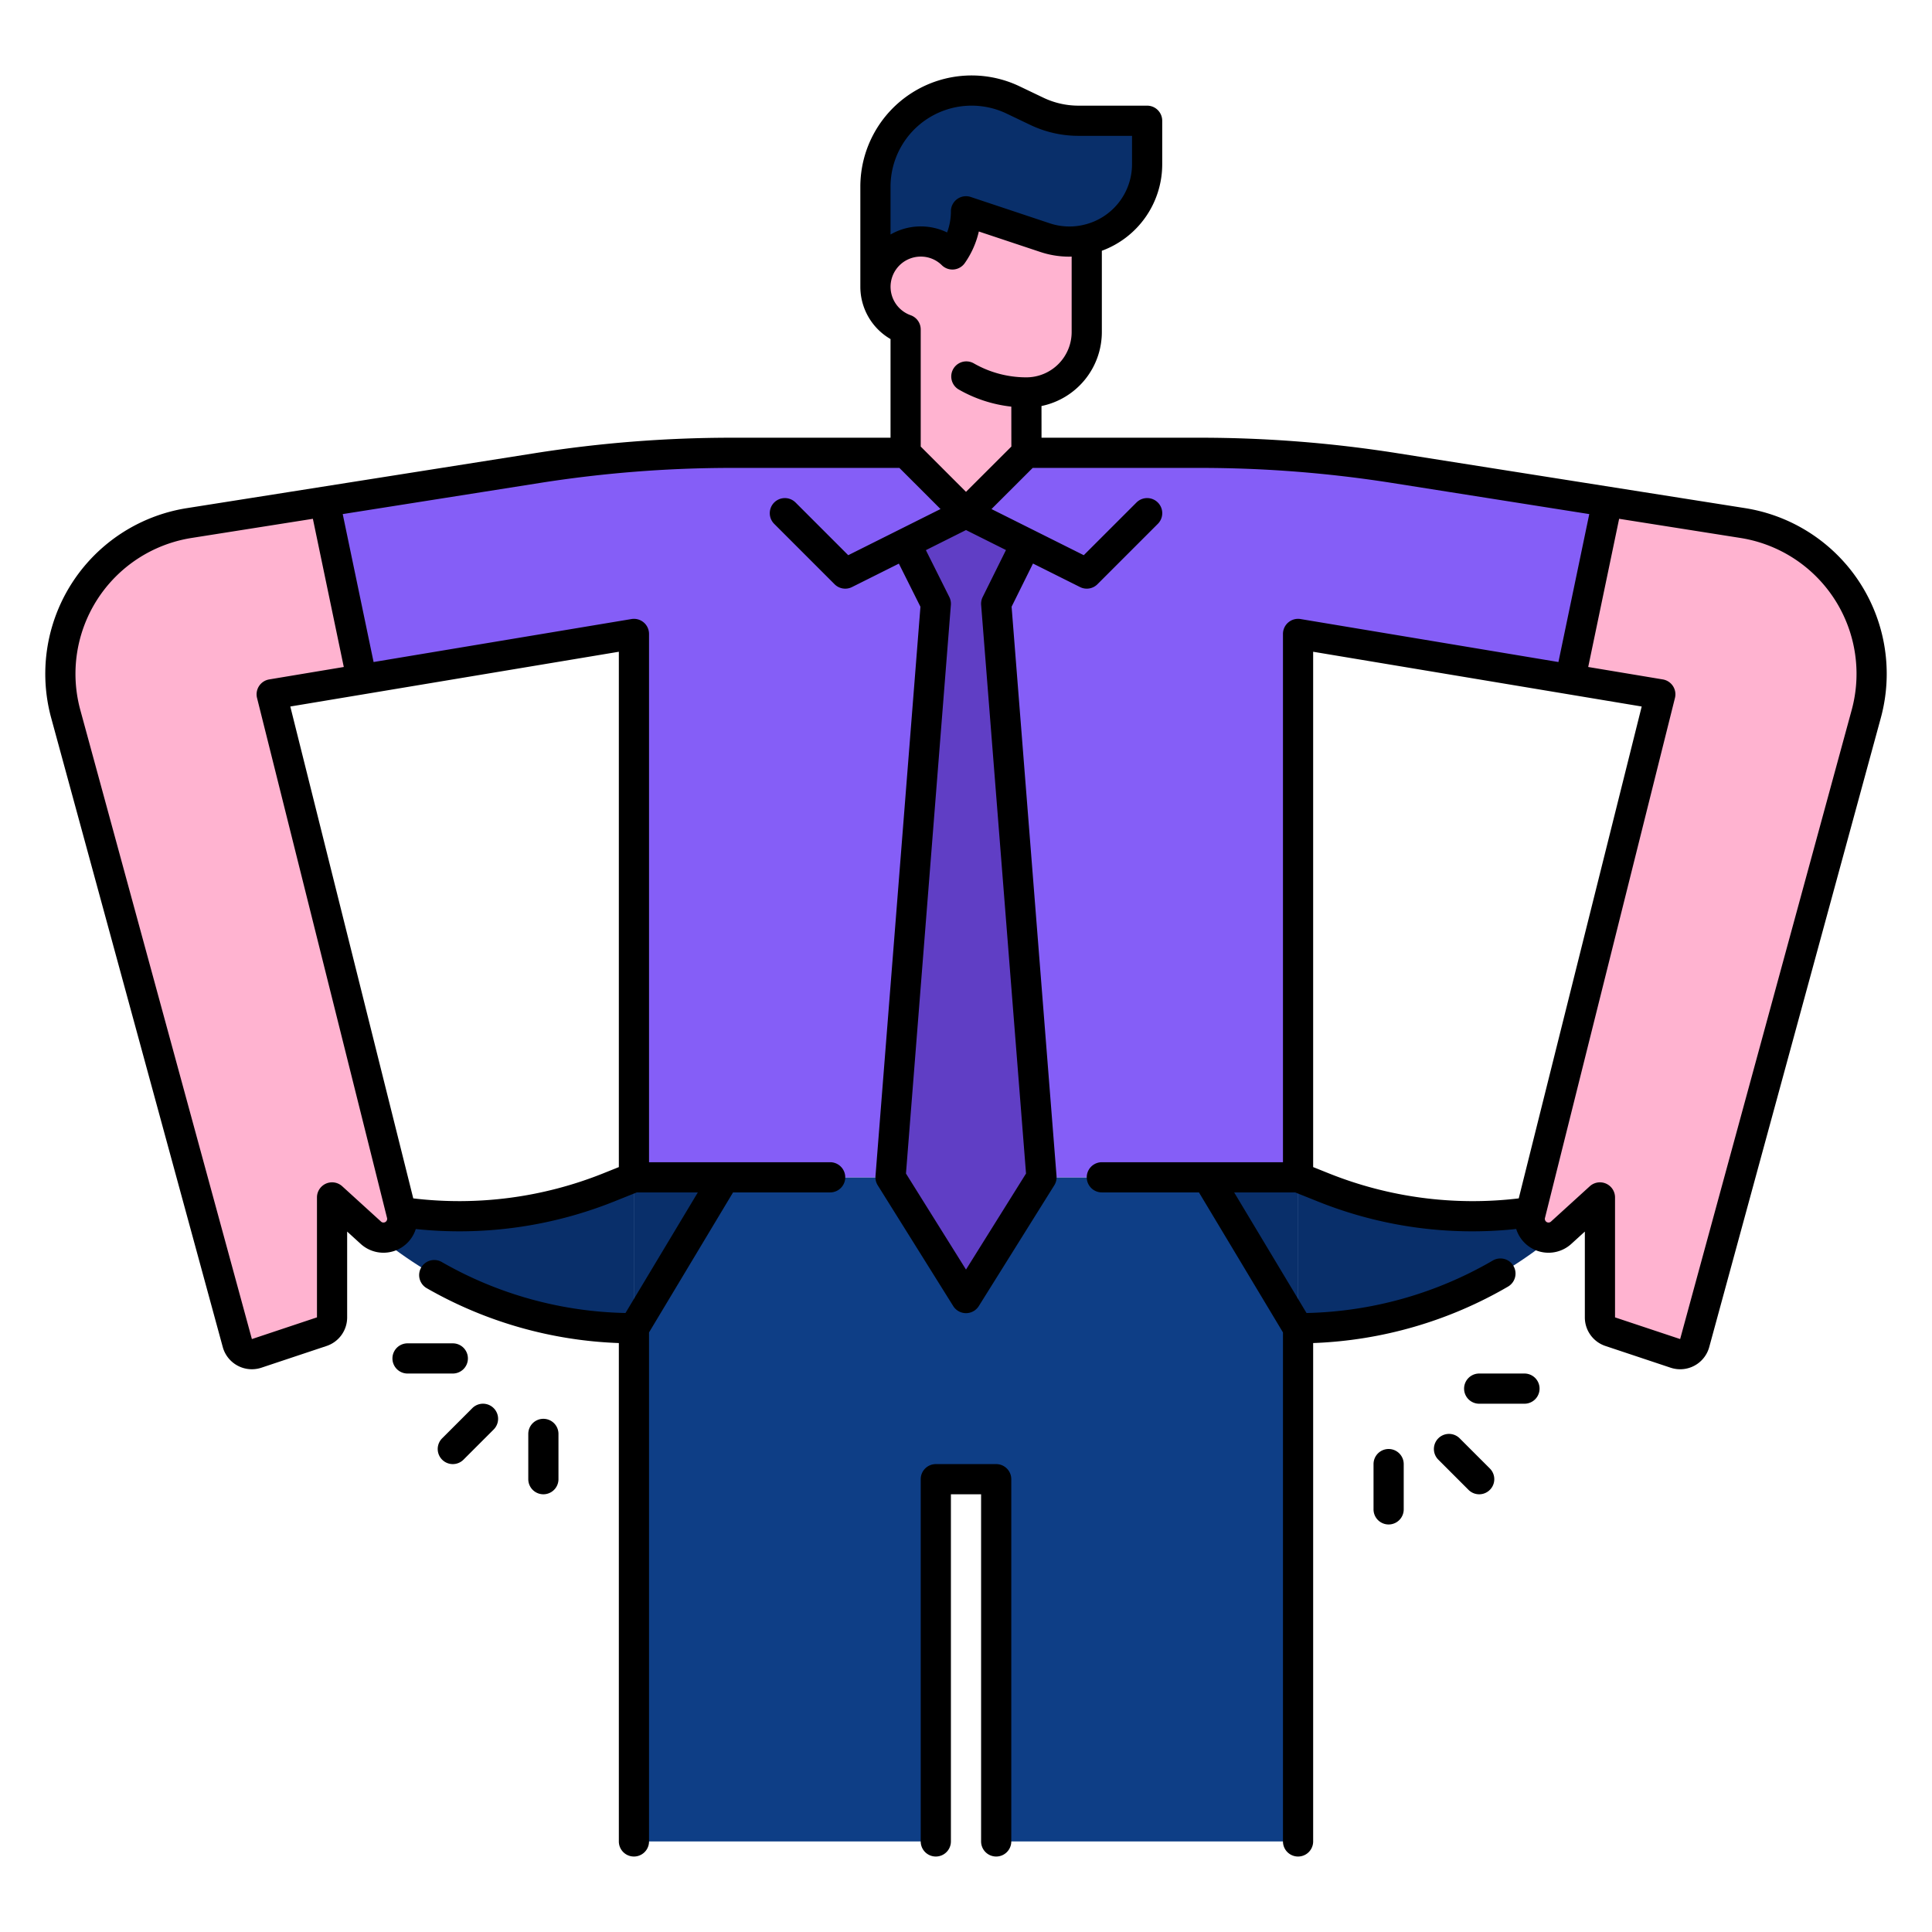 <svg height="512" viewBox="0 0 512 512" width="512" xmlns="http://www.w3.org/2000/svg"><g id="filled_outline" data-name="filled outline"><path d="m344 312v176h-80v-96h-16v96h-80v-176z" fill="#0e3e86"/><path d="m192.01 312-24.01 48.01v-48.01z" fill="#092f6a"/><path d="m168 312-6.757 2.7a106.456 106.456 0 0 1 -67.765 3.8l-5.478-1.5 9.9 8.66a106.459 106.459 0 0 0 70.1 26.34z" fill="#092f6a"/><path d="m344 312 6.757 2.7a106.456 106.456 0 0 0 67.765 3.8l5.478-1.5-9.9 8.66a106.459 106.459 0 0 1 -70.1 26.34z" fill="#092f6a"/><path d="m425.95 132.94-9.82 47.08-72.13-12.02v144h-176v-144l-72.13 12.02-9.82-47.08 71.1-11.23a139.976 139.976 0 0 1 21.83-1.71h154.04a139.976 139.976 0 0 1 21.83 1.71z" fill="#855ef7"/><g fill="#ffb3d0"><path d="m104.083 312.25 3.2 12.811a2.56 2.56 0 0 1 -2.49 3.181 13.005 13.005 0 0 1 -8.72-3.386l-7.993-7.276v31.79a3.987 3.987 0 0 1 -2.74 3.79l-17.25 5.75a3.986 3.986 0 0 1 -5.12-2.74l-45.457-166.69a40.452 40.452 0 0 1 32.73-50.62l35.89-5.67 9.82 47.08-23.87 3.98z"/><path d="m496 178.58a40.321 40.321 0 0 1 -1.43 10.65l-45.46 166.69a3.986 3.986 0 0 1 -5.12 2.74l-17.25-5.75a3.987 3.987 0 0 1 -2.74-3.79v-31.79l-7.708 7.016a14 14 0 0 1 -9.39 3.647 2.26 2.26 0 0 1 -2.2-2.808l3.298-13.185 32-128-23.87-3.98 9.82-47.08 35.89 5.67a40.454 40.454 0 0 1 34.16 39.97z"/><path d="m272.015 120 .063-40h-32.078v40l16 12z"/><path d="m240 40.849h48v47.151a16 16 0 0 1 -16 16 32 32 0 0 1 -32-32z"/></g><path d="m304 32v11.423a20.6 20.6 0 0 1 -20.721 20.6 20.6 20.6 0 0 1 -6.39-1.057l-20.889-6.966a20 20 0 0 1 -20 20h-4v-26.507a25.494 25.494 0 0 1 25.493-25.493 25.492 25.492 0 0 1 11 2.5l6.287 3.008a25.5 25.5 0 0 0 11 2.5z" fill="#092f6a"/><circle cx="244" cy="76" fill="#ffb3d0" r="12"/><path d="m271.93 144-7.93 16 12 152-20 32-20-32 12-152-8-16 16-8z" fill="#603ec5"/><path d="m344 312v48l-24-48z" fill="#092f6a"/><path d="m264 388h-16a4 4 0 0 0 -4 4v96a4 4 0 0 0 8 0v-92h8v92a4 4 0 0 0 8 0v-96a4 4 0 0 0 -4-4z"/><path d="m489.34 149.69a44.508 44.508 0 0 0 -26.876-15.031l-92.264-14.571a335.044 335.044 0 0 0 -52.1-4.088h-42.085l-.01-8.4a20.033 20.033 0 0 0 15.995-19.6v-21.545a24.425 24.425 0 0 0 16-23.035v-11.42a4 4 0 0 0 -4-4h-18.22a21.585 21.585 0 0 1 -9.276-2.109l-6.274-3a29.49 29.49 0 0 0 -42.23 26.599v26.51a16.02 16.02 0 0 0 8 13.855v26.145h-42.1a335.044 335.044 0 0 0 -52.1 4.088l-92.262 14.571a44.451 44.451 0 0 0 -35.967 55.623l45.458 166.681a8 8 0 0 0 10.246 5.492l17.236-5.746a7.973 7.973 0 0 0 5.489-7.589v-22.74l3.59 3.268a8.954 8.954 0 0 0 6.017 2.336h.022a8.968 8.968 0 0 0 8.556-6.278 110.276 110.276 0 0 0 52.544-7.289l6.041-2.417h16.165l-19.175 31.958a101.929 101.929 0 0 1 -48.689-13.512 4 4 0 1 0 -3.976 6.942 110.3 110.3 0 0 0 50.905 14.536v132.076a4 4 0 0 0 8 0v-134.892l22.265-37.108h25.735a4 4 0 0 0 0-8h-48v-140a4 4 0 0 0 -4.658-3.946l-68.337 11.39-8.181-39.206 52.22-8.247a327.029 327.029 0 0 1 50.856-3.991h44.446l10.9 10.9-24.456 12.233-13.961-13.962a4 4 0 0 0 -5.658 5.658l16 16a4 4 0 0 0 4.618.749l12.422-6.211 5.714 11.427-11.913 150.891a4.005 4.005 0 0 0 .6 2.435l20 32a4 4 0 0 0 6.784 0l20-32a4.005 4.005 0 0 0 .6-2.435l-11.913-150.9 5.67-11.442 12.466 6.233a4 4 0 0 0 4.618-.749l16-16a4 4 0 0 0 -5.658-5.658l-13.969 13.964-24.454-12.227 10.919-10.906h44.425a327.029 327.029 0 0 1 50.853 3.991l52.22 8.247-8.173 39.206-68.337-11.39a4 4 0 0 0 -4.663 3.946v140h-48a4 4 0 0 0 0 8h25.735l22.265 37.108v134.892a4 4 0 0 0 8 0v-132.078a110.591 110.591 0 0 0 51.644-14.961 4 4 0 0 0 -4.031-6.911 102.56 102.56 0 0 1 -49.37 13.913l-19.178-31.963h16.165l6.041 2.417a109.822 109.822 0 0 0 52.542 7.28 8.968 8.968 0 0 0 14.6 3.95l3.587-3.267v22.74a7.97 7.97 0 0 0 5.475 7.585l17.245 5.748a7.986 7.986 0 0 0 10.249-5.481l45.459-166.686a44.449 44.449 0 0 0 -9.088-40.6zm-325.34 159.602-4.242 1.7a102.588 102.588 0 0 1 -50.24 6.591l-32.586-130.35 87.068-14.511zm-72.892-132.532-19.766 3.294a4 4 0 0 0 -3.222 4.916l34.451 137.808a.97.97 0 0 1 -.942 1.206.9.9 0 0 1 -.654-.253l-10.283-9.359a4 4 0 0 0 -6.692 2.958v31.785l-17.246 5.753-45.466-166.694a36.452 36.452 0 0 1 29.5-45.613l32.129-5.074zm144.892-127.27a21.491 21.491 0 0 1 30.776-19.381l6.274 3a29.615 29.615 0 0 0 12.73 2.891h14.22v7.42a16.494 16.494 0 0 1 -12.9 16.18 15.974 15.974 0 0 1 -3.8.418 16.4 16.4 0 0 1 -5.145-.855l-20.89-6.96a4 4 0 0 0 -5.265 3.797 15.889 15.889 0 0 1 -1.009 5.6 16.038 16.038 0 0 0 -14.991.547zm24.012 110.825 11.897 150.685-15.909 25.453-15.909-25.453 11.9-150.684a4.007 4.007 0 0 0 -.41-2.1l-6.211-12.422 10.63-5.322 10.59 5.295-6.174 12.457a4.009 4.009 0 0 0 -.404 2.091zm-4.012-29.97-12-12v-31.035a4 4 0 0 0 -2.672-3.773 8 8 0 0 1 2.672-15.537 7.907 7.907 0 0 1 5.591 2.278 4 4 0 0 0 6.085-.553 23.8 23.8 0 0 0 3.725-8.376l16.219 5.4a24.358 24.358 0 0 0 7.636 1.267c.248 0 .5-.014.744-.021v20.005a12.013 12.013 0 0 1 -12 12 27.97 27.97 0 0 1 -14-3.744 4 4 0 0 0 -4 6.925 35.929 35.929 0 0 0 14.008 4.581l.013 10.582zm96.24 180.644-4.242-1.7v-136.567l87.068 14.511-32.585 130.353a102.518 102.518 0 0 1 -50.239-6.597zm138.471-122.811-45.456 166.687-17.255-5.745v-31.79a4 4 0 0 0 -6.692-2.958l-10.283 9.359a.973.973 0 0 1 -.651.254.971.971 0 0 1 -.943-1.207l34.449-137.808a4 4 0 0 0 -3.222-4.916l-19.766-3.294 8.195-39.273 32.13 5.074a36.453 36.453 0 0 1 29.494 45.617z"/><path d="m125.171 373.171-8 8a4 4 0 0 0 5.658 5.658l8-8a4 4 0 0 0 -5.658-5.658z"/><path d="m144 376a4 4 0 0 0 -4 4v12a4 4 0 0 0 8 0v-12a4 4 0 0 0 -4-4z"/><path d="m124 360a4 4 0 0 0 -4-4h-12a4 4 0 0 0 0 8h12a4 4 0 0 0 4-4z"/><path d="m386.829 381.171a4 4 0 0 0 -5.658 5.658l8 8a4 4 0 0 0 5.658-5.658z"/><path d="m368 384a4 4 0 0 0 -4 4v12a4 4 0 0 0 8 0v-12a4 4 0 0 0 -4-4z"/><path d="m404 364h-12a4 4 0 0 0 0 8h12a4 4 0 0 0 0-8z"/></g></svg>